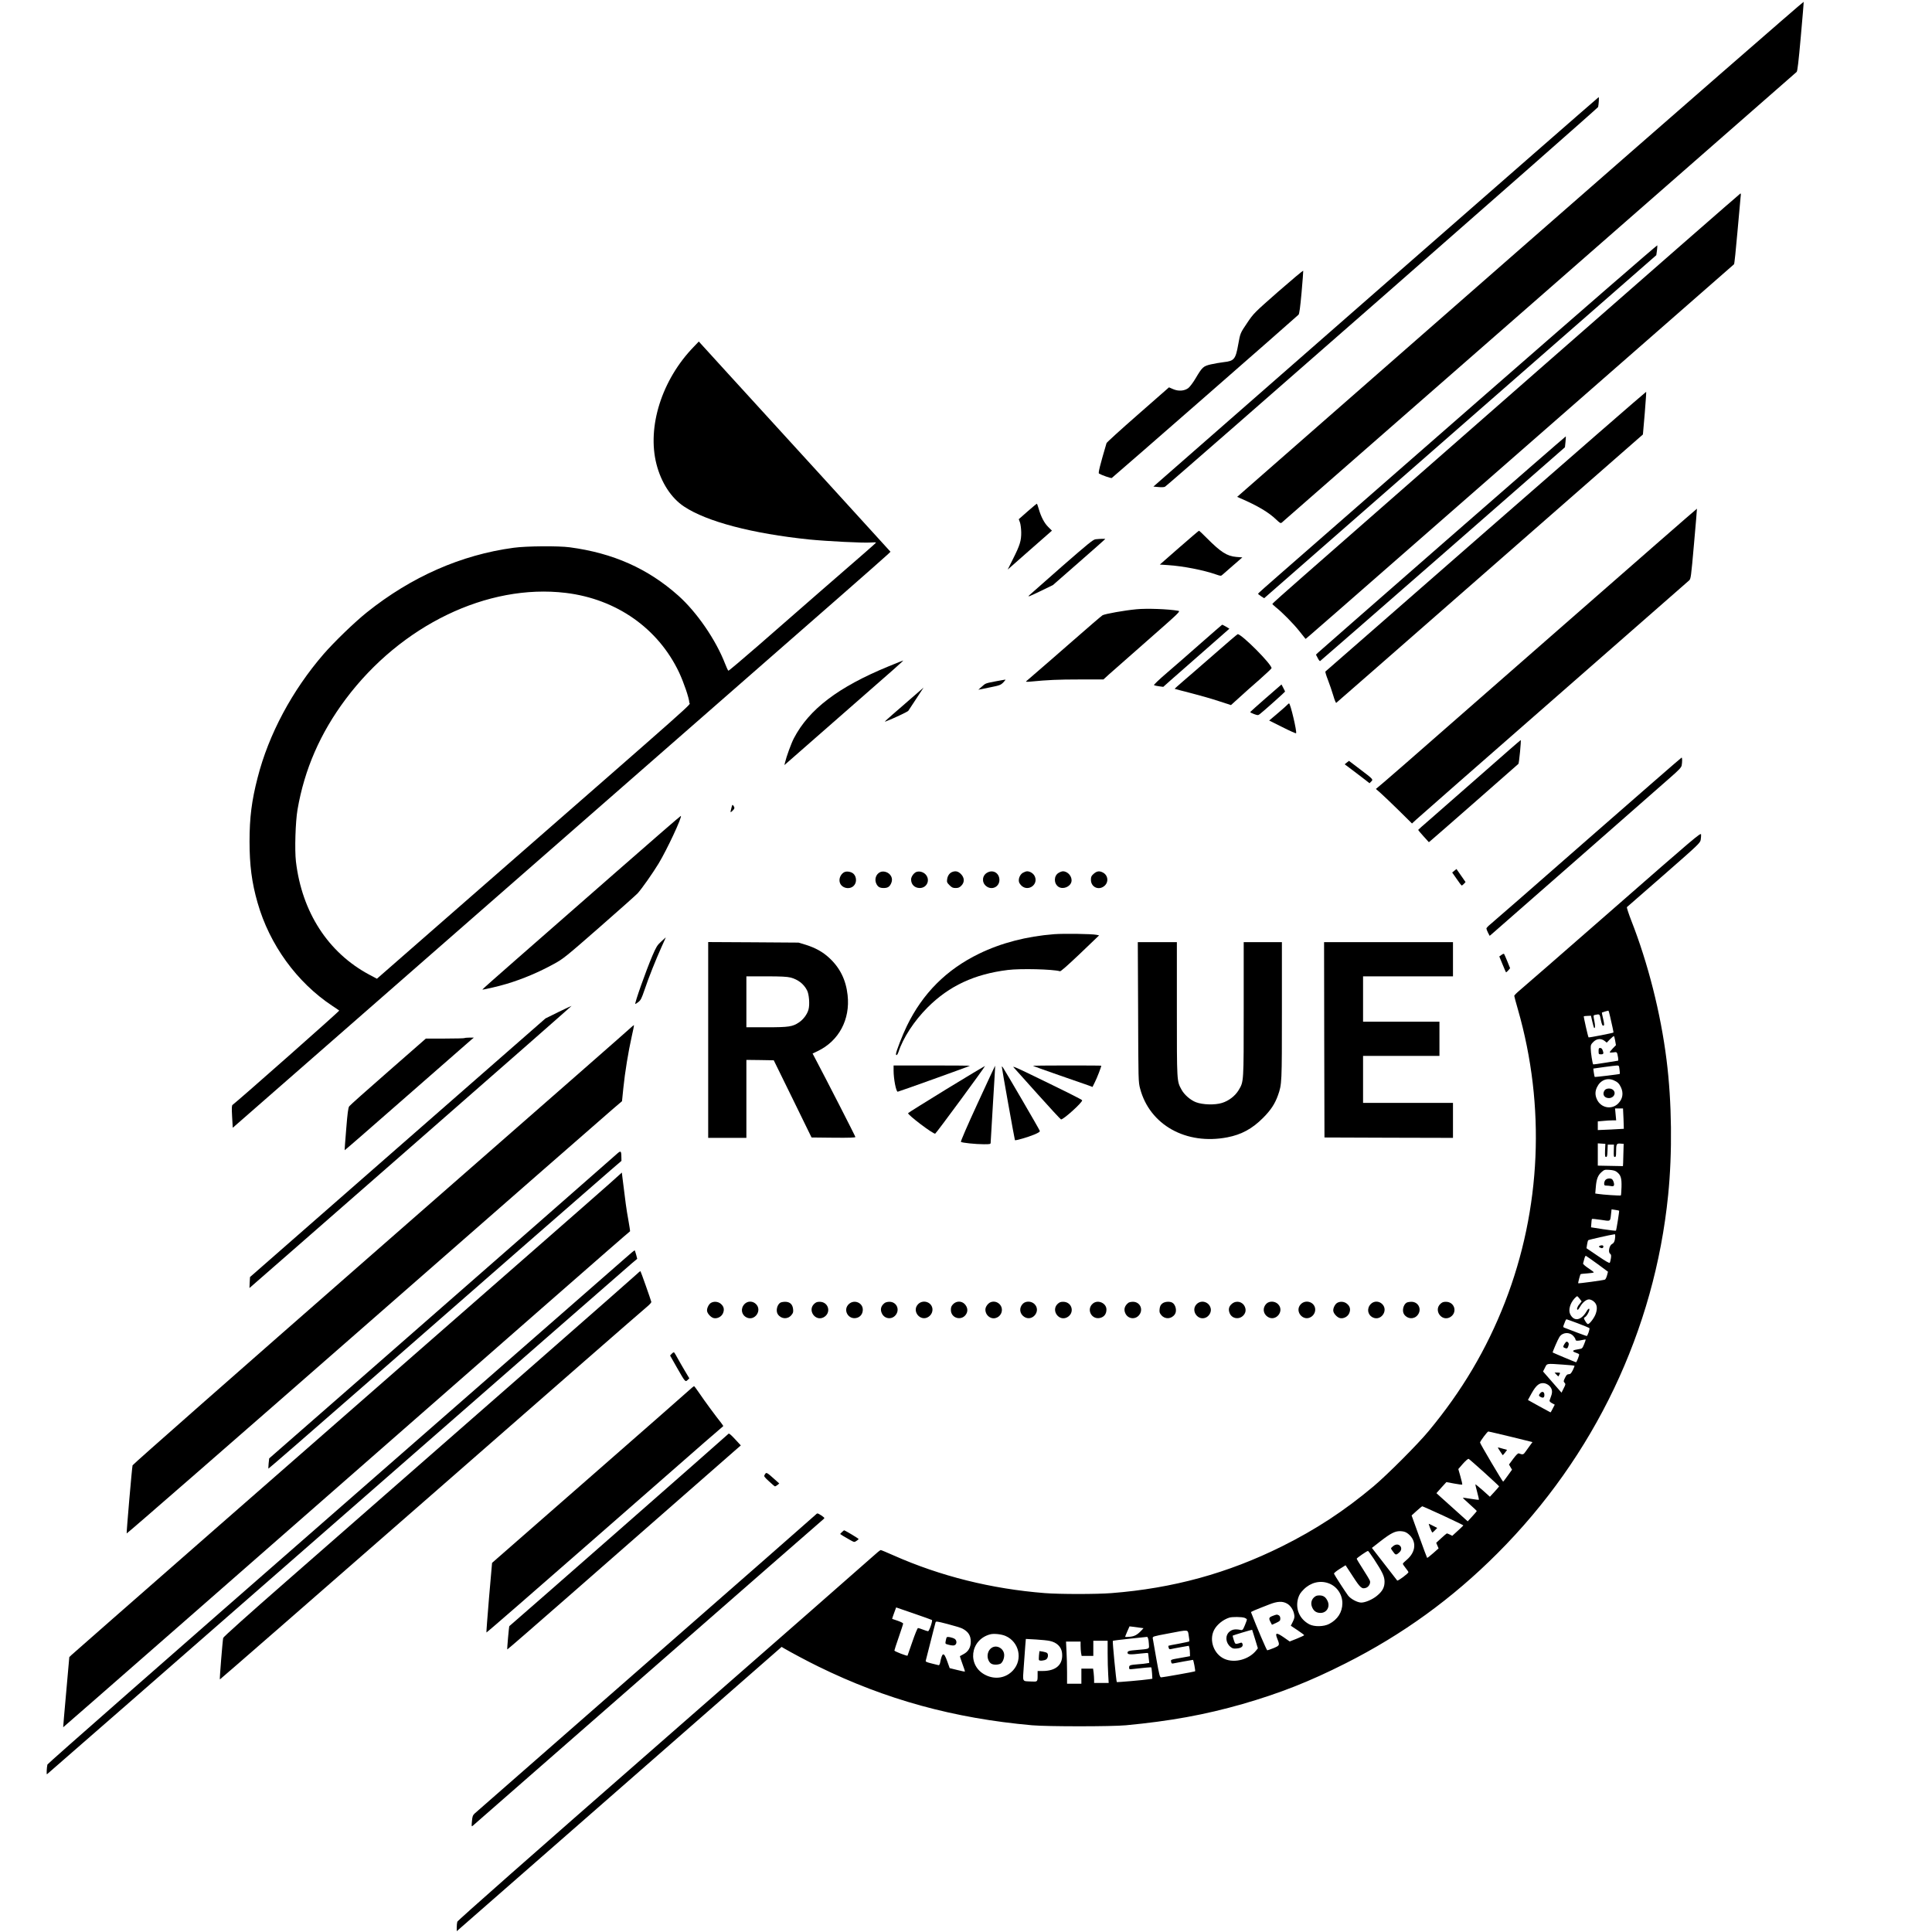 <?xml version="1.0" standalone="no"?>
<!DOCTYPE svg PUBLIC "-//W3C//DTD SVG 20010904//EN"
 "http://www.w3.org/TR/2001/REC-SVG-20010904/DTD/svg10.dtd">
<svg version="1.0" xmlns="http://www.w3.org/2000/svg"
 width="2428pt" height="2428pt" viewBox="0 0 2428 2428"
 preserveAspectRatio="xMidYMid meet">
<g transform="translate(0,2428) scale(0.1,-0.1)"
fill="#000000" stroke="none">
<path d="M19106 21153 l-3558 -3117 33 -15 c225 -97 362 -179 457 -270 47 -45
56 -50 70 -39 16 13 6444 5639 6471 5664 10 9 24 126 52 441 21 235 38 434 36
440 -1 7 -1603 -1390 -3561 -3104z"/>
<path d="M17290 20612 l-2795 -2447 65 -6 c40 -4 72 -2 82 5 54 34 5438 4754
5442 4771 8 34 13 125 7 124 -3 0 -1264 -1101 -2801 -2447z"/>
<path d="M19315 19613 c-1402 -1229 -2724 -2388 -2937 -2575 -214 -187 -388
-343 -388 -347 0 -4 19 -23 43 -42 83 -66 220 -205 295 -299 42 -52 77 -97 79
-99 2 -4 69 55 3203 2798 1196 1047 2178 1907 2182 1910 5 4 24 187 43 406 19
220 37 419 40 443 4 23 3 42 -2 41 -4 0 -1155 -1006 -2558 -2236z"/>
<path d="M18593 19257 c-1227 -1074 -2356 -2060 -2507 -2192 -152 -132 -276
-243 -276 -246 0 -4 17 -18 38 -32 l39 -25 2464 2156 2464 2155 8 56 c4 31 6
61 5 68 -2 6 -1007 -867 -2235 -1940z"/>
<path d="M16065 20616 c-306 -269 -311 -275 -390 -392 -89 -132 -88 -129 -114
-274 -33 -184 -51 -207 -181 -221 -43 -5 -117 -18 -162 -28 -97 -23 -108 -33
-194 -178 -30 -51 -71 -105 -90 -120 -50 -37 -123 -43 -192 -13 l-51 22 -390
-342 c-215 -188 -393 -350 -395 -359 -83 -281 -106 -375 -95 -382 33 -20 149
-61 161 -56 10 4 2296 2002 2347 2052 10 10 21 90 38 277 13 145 22 268 21
275 -2 6 -142 -112 -313 -261z"/>
<path d="M8718 19921 c-400 -412 -588 -1005 -468 -1474 59 -231 185 -426 347
-533 286 -190 858 -340 1574 -414 224 -22 673 -45 771 -38 38 3 68 3 67 -1 0
-3 -68 -64 -151 -136 -83 -71 -334 -290 -558 -485 -224 -195 -571 -498 -772
-674 -201 -175 -370 -317 -374 -315 -5 1 -23 40 -41 86 -117 303 -356 650
-589 858 -382 340 -818 534 -1364 607 -143 19 -545 16 -705 -6 -660 -89 -1285
-364 -1845 -812 -155 -124 -410 -371 -543 -524 -396 -458 -691 -1009 -830
-1555 -74 -287 -101 -500 -101 -800 0 -296 28 -517 101 -770 150 -527 494
-1001 938 -1295 44 -29 84 -56 88 -60 6 -6 -1256 -1121 -1340 -1185 -11 -8
-12 -38 -6 -149 l8 -139 925 809 c914 799 5676 4965 6730 5888 300 263 560
492 578 510 l33 32 -847 930 c-466 511 -1008 1105 -1205 1320 l-357 392 -64
-67z m-1608 -3092 c637 -77 1161 -445 1424 -999 59 -126 127 -324 129 -381 2
-40 250 180 -2757 -2447 l-1169 -1022 -96 51 c-517 276 -847 786 -922 1423
-17 146 -6 499 20 651 87 507 287 964 606 1390 696 928 1781 1452 2765 1334z"/>
<path d="M18674 17604 c-1105 -966 -2012 -1760 -2017 -1763 -4 -4 10 -52 32
-107 21 -54 51 -143 67 -196 15 -53 32 -94 37 -91 5 3 683 596 1506 1317 823
721 1688 1479 1922 1683 l426 373 23 265 c12 146 20 268 18 271 -3 2 -909
-786 -2014 -1752z"/>
<path d="M18130 17449 c-850 -743 -1556 -1361 -1568 -1373 l-24 -23 22 -42
c11 -23 25 -41 30 -39 4 2 699 607 1543 1345 l1534 1342 7 67 c4 36 5 68 4 70
-2 1 -699 -605 -1548 -1347z"/>
<path d="M12914 17853 l-111 -98 15 -40 c8 -23 15 -76 16 -125 1 -106 -16
-161 -104 -336 l-66 -132 278 245 278 244 -45 45 c-50 48 -92 128 -121 229
-10 36 -21 65 -24 65 -3 0 -55 -44 -116 -97z"/>
<path d="M19579 16362 c-960 -840 -1819 -1592 -1910 -1672 -91 -80 -213 -185
-271 -235 l-107 -90 62 -54 c34 -30 136 -128 227 -217 l165 -163 53 49 c29 27
807 710 1730 1517 922 807 1687 1477 1699 1488 22 19 25 39 62 460 22 242 38
441 37 442 -1 2 -788 -685 -1747 -1525z"/>
<path d="M14819 17398 l-243 -213 104 -7 c187 -12 448 -63 604 -118 58 -20 60
-20 80 -2 12 10 72 63 135 118 l114 99 -76 6 c-117 10 -195 60 -372 238 -49
50 -93 91 -97 91 -4 0 -116 -96 -249 -212z"/>
<path d="M13769 17503 c-31 -3 -92 -53 -420 -339 -211 -185 -397 -349 -414
-365 -25 -25 -3 -17 134 49 l163 79 329 288 c181 158 329 289 329 291 0 4 -66
3 -121 -3z"/>
<path d="M14280 16623 c-149 -14 -390 -57 -424 -75 -11 -6 -180 -151 -375
-322 -196 -171 -405 -354 -466 -405 -60 -52 -114 -99 -120 -104 -6 -6 14 -7
55 -3 215 21 347 27 616 27 l301 0 69 63 c38 34 257 227 486 428 405 356 416
366 385 372 -123 22 -395 32 -527 19z"/>
<path d="M15100 16204 c-140 -124 -335 -294 -432 -377 -107 -92 -172 -154
-165 -158 7 -4 35 -10 64 -14 l52 -7 93 83 c51 45 238 209 416 365 l322 283
-43 26 c-24 14 -46 25 -48 24 -2 0 -119 -102 -259 -225z"/>
<path d="M15265 16063 c-154 -135 -331 -288 -393 -341 -61 -52 -111 -97 -109
-99 2 -1 91 -25 198 -52 107 -27 265 -72 352 -101 l157 -51 103 93 c56 52 171
154 255 227 83 74 152 138 152 144 0 51 -376 429 -426 427 -5 -1 -135 -111
-289 -247z"/>
<path d="M11165 15905 c-630 -259 -996 -537 -1187 -901 -34 -64 -95 -232 -113
-309 l-7 -30 24 21 c13 12 336 294 718 629 668 583 760 666 750 664 -3 0 -86
-33 -185 -74z"/>
<path d="M12525 15720 c-141 -27 -139 -26 -186 -69 l-44 -39 139 28 c129 26
141 30 175 64 19 20 31 36 26 35 -6 0 -55 -9 -110 -19z"/>
<path d="M15910 15509 c-107 -94 -196 -173 -198 -177 -1 -5 20 -16 48 -26 48
-17 50 -17 74 1 48 37 316 277 316 282 -1 3 -11 25 -23 47 l-22 42 -195 -169z"/>
<path d="M11371 15434 c-253 -219 -264 -230 -241 -221 99 38 277 122 285 134
6 9 51 78 102 155 50 76 90 138 90 137 -1 0 -107 -92 -236 -205z"/>
<path d="M16175 15420 c-9 -10 -64 -59 -121 -107 l-104 -88 166 -83 c91 -46
169 -81 172 -77 14 13 -71 375 -88 375 -4 0 -15 -9 -25 -20z"/>
<path d="M18605 14538 c-275 -242 -563 -494 -640 -561 -77 -66 -141 -123 -142
-126 -1 -3 28 -39 66 -80 l68 -75 30 25 c17 13 268 233 559 488 291 255 532
467 536 471 9 7 37 300 29 299 -4 0 -231 -199 -506 -441z"/>
<path d="M19955 13734 c-643 -564 -1193 -1044 -1222 -1067 -29 -23 -52 -48
-53 -55 0 -7 9 -31 20 -53 l21 -40 33 28 c43 37 2073 1816 2242 1966 103 90
133 122 138 147 8 44 8 100 -1 99 -5 0 -534 -462 -1178 -1025z"/>
<path d="M16926 14697 l-27 -22 108 -81 c59 -45 130 -99 156 -119 l48 -38 21
21 c28 27 27 28 -142 156 l-137 104 -27 -21z"/>
<path d="M9192 14127 c-16 -62 -16 -64 13 -37 28 27 31 39 12 65 -13 16 -15
14 -25 -28z"/>
<path d="M7739 13318 c-448 -392 -1009 -883 -1247 -1092 -238 -208 -432 -380
-430 -382 6 -5 209 42 307 72 203 61 407 148 596 252 113 62 148 90 565 455
245 214 462 408 483 430 55 61 189 252 264 375 105 174 296 582 280 599 -3 2
-371 -317 -818 -709z"/>
<path d="M20276 12860 c-605 -529 -1133 -989 -1173 -1022 -40 -33 -73 -66 -73
-73 0 -7 21 -84 46 -171 349 -1216 292 -2509 -162 -3678 -231 -593 -541 -1117
-960 -1621 -138 -167 -520 -549 -692 -694 -370 -310 -726 -543 -1152 -755
-681 -338 -1366 -526 -2140 -587 -186 -15 -653 -15 -840 0 -670 53 -1313 213
-1903 475 -81 36 -153 66 -159 66 -6 0 -52 -37 -102 -83 -50 -46 -1243 -1092
-2652 -2324 -1646 -1440 -2563 -2249 -2567 -2264 -4 -13 -7 -45 -7 -72 l0 -47
2041 1786 2042 1787 28 -17 c89 -52 304 -167 434 -230 846 -415 1704 -651
2685 -738 194 -17 996 -17 1180 0 553 52 994 132 1465 267 468 135 842 282
1295 511 717 362 1340 813 1910 1384 1217 1217 1973 2802 2144 4500 54 531 47
1171 -20 1700 -73 585 -233 1216 -444 1753 -34 88 -58 162 -54 167 5 4 214
187 464 405 431 377 455 400 463 439 4 23 6 54 5 69 -3 27 -77 -36 -1102 -933z
m-41 -1357 c10 -43 23 -105 31 -138 7 -32 12 -60 11 -61 -8 -7 -309 -66 -313
-61 -7 7 -64 260 -60 265 2 2 23 4 47 5 l43 2 17 -73 c9 -40 19 -75 22 -79 15
-14 16 28 3 90 -13 66 -13 67 8 72 61 13 59 15 74 -62 10 -49 19 -73 28 -73
18 0 18 14 -1 96 -9 36 -15 68 -13 69 3 3 67 22 80 24 4 1 14 -34 23 -76z m63
-300 l10 -58 -39 -40 c-21 -23 -39 -44 -39 -49 0 -5 20 -5 44 -2 49 8 48 8 61
-66 3 -21 3 -38 -1 -38 -3 0 -74 -11 -156 -25 -83 -14 -153 -23 -156 -21 -9 9
-31 149 -31 200 -1 42 3 52 33 82 42 42 97 47 141 13 l27 -22 41 42 c23 22 45
41 48 41 4 0 12 -26 17 -57z m55 -365 c4 -28 5 -53 4 -54 -6 -5 -312 -42 -316
-38 -4 3 -19 102 -17 105 3 2 266 37 292 38 30 1 31 0 37 -51z m-76 -133 c50
-21 72 -42 94 -90 34 -73 22 -145 -33 -201 -81 -85 -220 -59 -269 50 -24 52
-24 100 0 151 41 88 125 124 208 90z m126 -482 c3 -71 4 -129 4 -129 -1 -1
-75 -5 -164 -9 l-163 -7 0 55 0 54 68 6 c37 4 89 7 115 7 l48 0 -7 75 -7 75
50 0 50 0 6 -127z m-232 -400 c-2 -70 0 -83 13 -83 12 0 16 16 18 78 l3 77 39
0 39 0 -2 -77 c-2 -65 0 -78 13 -78 13 0 16 13 16 63 0 99 5 109 54 105 l41
-3 -4 -140 c-1 -77 -4 -140 -5 -140 0 0 -72 1 -158 3 l-158 3 0 140 0 140 47
-3 48 -3 -4 -82z m145 -269 c53 -39 65 -78 62 -191 -2 -56 -5 -104 -8 -106 -5
-6 -230 9 -289 19 l-33 5 7 82 c8 100 27 148 73 188 33 29 39 31 98 27 43 -3
72 -10 90 -24z m32 -489 c4 -4 -34 -245 -40 -251 -3 -3 -75 5 -159 18 l-154
24 4 50 c1 27 5 52 7 55 2 3 53 -2 113 -11 125 -19 116 -24 127 70 l7 62 46
-7 c25 -4 47 -8 49 -10z m-49 -322 c-3 -55 -14 -84 -39 -96 -35 -17 -53 -103
-26 -122 14 -11 16 -22 11 -57 -4 -25 -10 -50 -14 -57 -6 -9 -50 17 -150 85
l-143 97 7 46 c4 25 10 50 15 55 6 6 277 68 333 75 4 1 6 -11 6 -26z m-225
-346 l134 -99 -12 -46 c-7 -25 -18 -49 -26 -53 -15 -8 -331 -51 -336 -46 -4 4
23 107 30 114 2 3 41 7 85 10 45 3 81 9 81 13 0 4 -31 28 -70 53 -39 26 -68
52 -65 59 2 7 9 32 15 56 6 24 15 42 20 40 5 -2 70 -47 144 -101z m-221 -440
l24 -32 -28 -35 c-28 -32 -39 -70 -21 -70 5 0 18 18 30 39 30 53 77 91 112 91
16 0 42 -11 59 -26 40 -33 49 -81 27 -149 -16 -52 -78 -135 -100 -135 -7 0
-22 17 -34 38 -21 37 -21 38 -2 50 27 16 64 92 52 104 -6 6 -19 -7 -35 -35
-67 -113 -155 -128 -203 -35 -27 52 -3 139 54 201 14 15 29 27 33 27 4 0 18
-15 32 -33z m-23 -308 c74 -28 139 -55 144 -59 9 -9 -22 -100 -34 -100 -6 0
-212 77 -282 105 -13 5 -15 12 -7 31 5 13 13 35 19 49 5 14 13 25 17 25 4 0
69 -23 143 -51z m-57 -159 c15 -16 27 -37 27 -45 0 -17 26 -19 85 -5 22 5 41
7 43 6 1 -2 -7 -28 -20 -59 -22 -53 -24 -56 -66 -62 -82 -12 -94 -26 -37 -45
19 -6 37 -15 40 -20 5 -8 -30 -100 -39 -100 -6 0 -289 119 -293 123 -4 5 66
167 85 195 39 60 126 66 175 12z m-124 -360 c73 -5 135 -11 138 -14 2 -2 -7
-27 -21 -55 -21 -41 -31 -51 -51 -51 -20 0 -30 -10 -47 -45 -20 -41 -20 -46
-6 -62 15 -17 14 -22 -11 -71 l-27 -54 -116 133 -116 133 24 48 c28 56 14 53
233 38z m-179 -265 c36 -34 44 -75 24 -128 -8 -23 -17 -49 -20 -57 -3 -10 8
-22 30 -34 l35 -19 -25 -48 c-13 -27 -26 -49 -28 -49 -1 0 -66 35 -144 78
l-140 78 46 84 c57 101 97 134 156 127 23 -3 49 -16 66 -32z m-483 -641 l272
-67 -30 -41 c-17 -23 -43 -58 -57 -79 -26 -39 -35 -41 -85 -22 -9 4 -33 -19
-69 -67 l-54 -73 19 -33 19 -32 -54 -75 c-29 -41 -55 -75 -58 -75 -8 0 -290
477 -290 491 0 16 92 139 104 139 6 0 133 -30 283 -66z m-332 -451 c102 -92
185 -170 185 -173 -1 -3 -27 -33 -58 -67 l-58 -63 -89 80 c-49 43 -91 77 -93
76 -2 -2 8 -46 22 -97 14 -51 24 -95 21 -97 -2 -2 -47 3 -101 12 -53 9 -98 15
-100 13 -2 -1 37 -39 86 -82 49 -44 90 -82 89 -85 0 -3 -26 -33 -57 -67 l-57
-62 -140 126 c-77 69 -165 149 -197 177 l-56 51 62 70 63 69 97 -18 c53 -10
99 -16 102 -13 3 3 -7 48 -22 100 l-27 95 58 67 c35 39 64 64 72 61 7 -3 96
-81 198 -173z m-518 -540 c139 -65 253 -120 253 -123 0 -3 -32 -33 -70 -68
l-69 -63 -31 16 c-17 9 -35 15 -39 13 -5 -2 -36 -29 -70 -60 l-62 -57 15 -35
15 -35 -70 -62 c-38 -34 -72 -60 -74 -57 -3 3 -48 124 -100 269 l-95 264 63
57 c34 31 66 57 71 58 5 0 123 -53 263 -117z m-440 -229 c110 -89 100 -229
-22 -330 -25 -20 -45 -41 -45 -47 0 -5 16 -29 35 -53 19 -23 35 -47 35 -52 0
-15 -132 -114 -141 -105 -4 4 -64 82 -134 173 -71 91 -141 181 -156 201 l-28
36 106 83 c137 106 190 132 261 127 39 -3 61 -11 89 -33z m-431 -316 c108
-165 134 -220 134 -286 0 -72 -27 -121 -97 -178 -56 -46 -145 -84 -196 -84
-47 0 -132 45 -165 88 -32 42 -170 255 -177 274 -3 8 26 32 70 60 l75 47 91
-139 c96 -148 114 -163 168 -144 32 12 56 53 48 85 -4 13 -43 79 -87 147 -44
68 -80 128 -80 133 0 9 127 97 142 98 3 1 37 -45 74 -101z m-574 -304 c106
-36 178 -138 178 -253 -1 -112 -59 -203 -165 -259 -68 -36 -188 -38 -251 -5
-123 66 -178 194 -140 328 14 45 29 69 70 110 85 86 202 116 308 79z m-517
-257 c44 -25 81 -81 90 -140 6 -30 1 -49 -18 -88 l-25 -50 84 -56 c46 -31 84
-59 84 -63 0 -3 -41 -23 -91 -43 l-91 -36 -73 51 c-94 65 -114 62 -84 -14 34
-84 33 -87 -45 -120 -38 -15 -74 -28 -80 -28 -8 0 -134 295 -204 478 -2 7 40
25 228 98 104 41 167 44 225 11z m-4463 -206 c11 -10 -34 -141 -49 -141 -7 0
-35 9 -63 20 -28 11 -56 20 -63 20 -7 0 -38 -76 -71 -172 -33 -95 -60 -174
-61 -175 -5 -8 -165 54 -165 64 0 6 25 83 55 169 30 87 55 163 55 170 0 7 -30
22 -67 35 -38 12 -69 23 -71 24 -1 1 9 34 24 73 l26 71 221 -76 c122 -42 225
-79 229 -82z m3927 28 c17 -6 31 -16 31 -22 0 -7 -12 -40 -26 -74 -24 -57 -29
-62 -53 -57 -67 14 -105 7 -140 -22 -56 -47 -50 -138 12 -190 27 -22 38 -25
80 -21 57 5 82 25 72 57 -5 15 -12 19 -23 15 -10 -4 -29 -9 -43 -12 -25 -5
-28 -1 -44 47 -9 28 -15 53 -14 54 6 6 242 76 245 74 1 -2 18 -55 37 -118 l35
-115 -20 -25 c-89 -114 -270 -164 -397 -109 -136 58 -200 235 -133 365 35 67
114 131 192 155 38 11 153 10 189 -2z m-3548 -134 c77 -39 109 -88 109 -167 0
-71 -31 -124 -89 -155 -25 -13 -46 -25 -47 -26 -2 -2 12 -45 31 -97 20 -51 33
-95 31 -97 -2 -2 -46 7 -97 20 l-94 23 -30 84 c-44 124 -64 119 -91 -19 -4
-17 -12 -30 -18 -28 -6 2 -46 12 -89 22 -61 15 -76 22 -73 34 3 9 30 115 60
236 31 121 58 230 62 241 6 22 6 22 154 -16 81 -21 163 -46 181 -55z m2235 9
l45 -6 -28 -30 c-51 -54 -85 -72 -145 -78 -32 -3 -58 -3 -58 0 0 3 12 33 27
68 l28 63 43 -5 c23 -3 63 -9 88 -12z m613 -100 c7 -37 10 -69 6 -72 -3 -3
-62 -16 -132 -29 -69 -12 -128 -24 -129 -26 -2 -2 -1 -13 3 -25 4 -16 11 -21
27 -17 11 3 67 14 124 24 l102 18 7 -26 c4 -14 7 -44 7 -65 l1 -40 -100 -18
c-149 -26 -143 -24 -137 -53 3 -19 9 -24 26 -20 34 7 240 45 248 45 7 0 33
-139 27 -144 -6 -5 -404 -76 -426 -76 -17 0 -24 25 -61 233 -23 127 -43 243
-45 257 -2 24 0 25 193 61 267 51 246 53 259 -27z m-2301 -4 c170 -75 218
-293 95 -430 -88 -98 -224 -122 -347 -61 -235 116 -197 445 59 512 46 12 141
2 193 -21z m1796 -56 c3 -26 6 -59 6 -75 0 -30 -7 -33 -145 -44 -109 -9 -125
-14 -125 -36 0 -23 35 -25 169 -9 47 5 86 8 88 6 2 -1 6 -30 9 -63 l7 -61 -29
-5 c-16 -4 -65 -9 -109 -12 -106 -9 -115 -12 -115 -41 0 -24 2 -24 48 -19 138
16 226 24 230 20 3 -2 7 -35 10 -73 l4 -69 -38 -6 c-80 -12 -404 -40 -409 -36
-7 8 -56 511 -50 518 3 3 99 15 213 27 114 12 212 22 218 23 6 0 14 -20 18
-45z m-1242 -6 c89 -18 147 -75 155 -151 16 -144 -73 -227 -244 -227 l-63 0 0
-54 c0 -82 -1 -82 -78 -78 -120 6 -110 -15 -96 189 7 98 16 216 19 262 l7 84
127 -7 c69 -4 147 -12 173 -18z m728 -156 c0 -88 3 -207 7 -265 l6 -107 -91 0
-92 0 0 38 c0 20 -3 61 -6 90 l-7 52 -73 0 -74 0 0 -95 0 -95 -90 0 -90 0 0
143 c0 79 -3 199 -7 265 l-6 122 91 0 92 0 0 -52 c0 -29 3 -70 6 -90 l7 -38
73 0 74 0 0 95 0 95 90 0 90 0 0 -158z"/>
<path d="M20090 11070 c0 -38 2 -40 30 -40 33 0 37 11 20 54 -6 16 -17 26 -30
26 -17 0 -20 -7 -20 -40z"/>
<path d="M20166 10578 c-34 -48 -6 -98 53 -98 63 0 96 64 53 103 -28 25 -87
22 -106 -5z"/>
<path d="M20177 9452 c-10 -10 -17 -31 -17 -45 0 -23 4 -27 29 -27 16 0 42 -3
58 -6 22 -4 32 -2 36 10 7 19 -9 67 -26 78 -22 14 -64 8 -80 -10z"/>
<path d="M20101 8621 c-11 -7 -9 -11 8 -20 24 -13 41 -7 41 15 0 16 -27 19
-49 5z"/>
<path d="M19660 7388 c-21 -34 -18 -42 16 -52 18 -5 24 -1 33 25 8 24 8 36 0
45 -17 21 -27 17 -49 -18z"/>
<path d="M19560 7005 c13 -14 24 -24 25 -22 1 1 8 12 14 25 11 21 10 22 -25
22 l-37 0 23 -25z"/>
<path d="M19357 6772 c-23 -26 -21 -37 10 -51 31 -14 45 -1 41 39 -4 31 -29
37 -51 12z"/>
<path d="M18851 6043 c18 -27 33 -49 34 -51 1 -1 14 13 29 32 l26 35 -54 15
c-30 9 -57 16 -61 16 -3 0 8 -21 26 -47z"/>
<path d="M17973 5075 c12 -30 25 -55 28 -55 3 0 18 13 33 29 l28 29 -51 26
c-27 14 -52 26 -55 26 -2 0 6 -25 17 -55z"/>
<path d="M17504 4846 c-27 -23 -27 -24 -11 -47 47 -67 48 -68 95 -26 26 24 29
59 6 81 -22 23 -59 20 -90 -8z"/>
<path d="M16509 4201 c-33 -34 -39 -83 -14 -131 21 -41 53 -60 101 -60 74 0
120 72 91 143 -23 54 -54 77 -105 77 -35 0 -49 -6 -73 -29z"/>
<path d="M15993 3972 c-47 -18 -51 -30 -25 -79 l17 -32 53 24 c46 21 52 28 52
54 0 20 -7 34 -19 41 -24 12 -26 12 -78 -8z"/>
<path d="M11897 3703 c-3 -4 -8 -25 -12 -45 -7 -36 -6 -37 32 -47 50 -14 76
-14 91 1 19 19 14 56 -10 72 -29 18 -94 31 -101 19z"/>
<path d="M12468 3575 c-53 -30 -73 -107 -43 -165 19 -37 43 -50 90 -50 20 0
45 5 56 10 27 15 49 63 49 109 0 79 -86 133 -152 96z"/>
<path d="M13057 3477 c-2 -28 -3 -55 0 -59 8 -14 68 -8 91 8 24 17 30 65 10
81 -7 6 -32 13 -54 17 l-41 6 -6 -53z"/>
<path d="M18277 13337 l-27 -22 56 -80 c30 -44 58 -81 62 -83 5 -1 18 8 29 20
l21 23 -57 82 -57 82 -27 -22z"/>
<path d="M10614 13321 c-36 -16 -64 -60 -64 -103 0 -108 159 -138 200 -38 16
39 6 91 -24 119 -26 25 -80 35 -112 22z"/>
<path d="M11064 13321 c-56 -24 -79 -94 -49 -151 19 -37 43 -50 90 -50 47 0
71 13 90 50 23 45 19 85 -12 120 -30 33 -82 46 -119 31z"/>
<path d="M11514 13321 c-32 -14 -64 -60 -64 -93 0 -64 44 -107 108 -108 92 0
136 102 75 170 -30 33 -82 46 -119 31z"/>
<path d="M11965 13321 c-33 -14 -56 -47 -62 -90 -5 -36 -2 -44 30 -76 29 -29
42 -35 77 -35 33 0 48 6 71 29 43 43 41 101 -5 147 -35 35 -68 42 -111 25z"/>
<path d="M12408 13314 c-65 -35 -73 -121 -17 -168 70 -59 169 -14 169 76 -1
85 -78 133 -152 92z"/>
<path d="M12854 13311 c-36 -22 -58 -75 -48 -115 3 -14 20 -37 36 -51 84 -70
206 18 164 118 -15 38 -59 67 -98 67 -13 0 -37 -9 -54 -19z"/>
<path d="M13303 13310 c-60 -36 -62 -132 -2 -174 56 -38 149 -2 164 63 13 62
-43 131 -107 131 -13 0 -37 -9 -55 -20z"/>
<path d="M13745 13299 c-30 -27 -35 -37 -35 -76 0 -92 98 -137 169 -77 57 48
47 135 -19 169 -44 23 -76 18 -115 -16z"/>
<path d="M13250 12540 c-348 -27 -667 -110 -945 -245 -410 -199 -710 -499
-909 -910 -54 -111 -136 -322 -136 -350 0 -28 18 -15 31 23 58 179 197 392
368 563 271 270 587 417 1006 469 159 20 569 10 656 -16 10 -3 96 73 254 223
l238 228 -34 7 c-57 12 -406 17 -529 8z"/>
<path d="M8309 12447 c-50 -46 -62 -66 -112 -182 -81 -191 -223 -592 -213
-602 1 -2 19 9 38 24 31 24 41 45 78 153 53 158 142 380 213 538 31 67 55 122
54 122 -1 -1 -27 -24 -58 -53z"/>
<path d="M8900 11211 l0 -1231 240 0 240 0 0 490 0 490 172 -2 172 -3 238
-485 237 -485 276 -3 c200 -2 275 1 275 9 0 9 -367 726 -510 996 l-28 53 63
30 c267 127 412 398 377 705 -21 191 -96 343 -232 468 -81 75 -174 126 -295
164 l-90 27 -567 4 -568 3 0 -1230z m1035 784 c94 -25 165 -79 207 -160 26
-48 36 -179 19 -241 -16 -60 -64 -125 -119 -162 -81 -55 -127 -62 -409 -62
l-253 0 0 320 0 320 248 0 c191 0 261 -4 307 -15z"/>
<path d="M14303 11563 c3 -870 3 -879 25 -963 120 -457 578 -713 1097 -613
176 34 311 107 446 242 100 100 151 178 190 287 49 140 49 150 49 1065 l0 859
-240 0 -240 0 0 -843 c0 -930 1 -908 -63 -1016 -44 -74 -125 -136 -210 -162
-89 -28 -244 -23 -327 9 -70 27 -148 95 -182 159 -59 108 -58 91 -58 1010 l0
843 -246 0 -245 0 4 -877z"/>
<path d="M16642 11213 l3 -1228 808 -3 807 -2 0 220 0 220 -565 0 -565 0 0
295 0 295 480 0 480 0 0 215 0 215 -480 0 -480 0 0 285 0 285 565 0 565 0 0
215 0 215 -810 0 -810 0 2 -1227z"/>
<path d="M18869 12279 l-27 -19 40 -97 c22 -54 42 -100 44 -102 2 -2 15 8 28
23 l24 28 -35 87 c-19 47 -38 89 -41 93 -4 4 -19 -2 -33 -13z"/>
<path d="M7015 11560 l-160 -79 -1857 -1625 -1856 -1625 -4 -68 c-2 -37 -3
-69 -3 -70 0 -1 913 797 2028 1773 1116 976 2025 1774 2020 1773 -4 0 -80 -36
-168 -79z"/>
<path d="M7935 11372 c-88 -80 -579 -511 -3294 -2887 -1633 -1430 -2973 -2609
-2975 -2620 -8 -30 -78 -844 -74 -856 2 -6 1351 1170 2999 2613 1647 1442
3047 2667 3111 2721 l115 98 17 167 c20 197 62 453 105 646 18 77 30 140 28
142 -1 2 -16 -9 -32 -24z"/>
<path d="M5837 11234 c-3 -3 -113 -6 -245 -6 l-240 0 -473 -414 c-261 -228
-481 -424 -490 -437 -13 -17 -22 -85 -38 -286 -12 -145 -21 -264 -19 -266 2
-1 352 303 778 677 426 374 791 693 810 709 l35 29 -56 0 c-31 0 -58 -3 -62
-6z"/>
<path d="M11230 10828 c0 -107 31 -268 52 -268 11 0 900 319 907 326 2 2 -212
4 -477 4 l-482 0 0 -62z"/>
<path d="M11895 10593 c-264 -162 -481 -298 -483 -302 -7 -21 318 -267 341
-258 13 5 632 846 626 851 -2 1 -220 -130 -484 -291z"/>
<path d="M12286 10414 c-128 -277 -215 -479 -210 -484 12 -12 185 -30 289 -30
81 0 85 1 85 23 0 12 13 233 29 492 16 258 29 471 27 472 -1 1 -100 -212 -220
-473z"/>
<path d="M12737 10868 c11 -13 148 -165 303 -338 155 -173 287 -316 294 -318
26 -6 266 209 266 240 0 8 -185 101 -700 350 -127 61 -178 82 -163 66z"/>
<path d="M12982 10885 c3 -3 149 -55 324 -116 175 -60 343 -119 371 -129 l53
-20 31 63 c25 49 79 188 79 204 0 2 -194 3 -432 3 -237 0 -429 -2 -426 -5z"/>
<path d="M12590 10875 c0 -21 161 -919 165 -924 8 -7 162 37 241 70 57 24 75
36 71 48 -3 15 -432 750 -463 796 -8 11 -14 15 -14 10z"/>
<path d="M7745 9772 c-60 -55 -1465 -1285 -3136 -2748 l-1226 -1072 -7 -63
c-3 -34 -4 -64 -3 -66 2 -2 551 475 1219 1059 1572 1375 2895 2531 3075 2686
l143 123 -1 47 c-1 83 -7 86 -64 34z"/>
<path d="M7665 9409 c-83 -74 -541 -476 -1019 -894 -2753 -2408 -5725 -5011
-5748 -5034 l-27 -26 -39 -440 c-22 -242 -39 -441 -38 -442 1 -2 1996 1744
6016 5267 749 656 1091 954 1108 966 2 2 -8 67 -22 146 -23 123 -37 227 -74
532 l-7 60 -150 -135z"/>
<path d="M7857 8468 c-64 -57 -1723 -1507 -3686 -3223 -1964 -1716 -3573
-3129 -3575 -3140 -9 -38 -13 -126 -6 -123 4 2 1648 1437 3653 3191 2005 1753
3672 3210 3705 3237 l60 50 -13 51 c-8 28 -16 53 -18 55 -3 3 -57 -41 -120
-98z"/>
<path d="M7995 8261 c-44 -43 -1943 -1707 -4398 -3855 -470 -411 -789 -697
-792 -710 -8 -37 -47 -518 -42 -522 2 -2 1196 1039 2653 2313 1457 1275 2677
2341 2712 2368 37 31 60 56 57 65 -10 37 -131 380 -136 384 -3 3 -27 -17 -54
-43z"/>
<path d="M8931 7904 c-29 -21 -52 -74 -44 -105 8 -34 51 -77 83 -84 45 -10 98
18 116 61 20 47 11 87 -28 119 -35 30 -91 33 -127 9z"/>
<path d="M9357 7892 c-53 -55 -41 -134 24 -168 102 -52 201 86 120 167 -41 41
-105 41 -144 1z"/>
<path d="M9807 7909 c-42 -25 -60 -106 -31 -147 42 -60 123 -65 169 -10 23 27
26 39 22 77 -7 60 -41 91 -100 91 -23 0 -50 -5 -60 -11z"/>
<path d="M10229 7891 c-81 -81 18 -219 120 -167 101 53 67 195 -47 196 -35 0
-49 -6 -73 -29z"/>
<path d="M10672 7895 c-87 -73 -11 -209 99 -176 46 14 73 54 72 105 -2 84
-105 127 -171 71z"/>
<path d="M11114 7902 c-45 -36 -55 -82 -29 -132 34 -66 121 -76 169 -19 59 70
14 169 -76 169 -26 0 -52 -7 -64 -18z"/>
<path d="M11539 7891 c-87 -87 29 -228 131 -159 38 26 56 71 46 113 -19 77
-120 103 -177 46z"/>
<path d="M11979 7891 c-23 -24 -29 -38 -29 -73 0 -110 145 -144 196 -46 20 39
12 83 -23 120 -39 40 -103 40 -144 -1z"/>
<path d="M12418 7893 c-35 -37 -43 -72 -25 -116 19 -44 67 -72 111 -63 84 17
116 117 57 177 -41 41 -106 41 -143 2z"/>
<path d="M12855 7896 c-50 -50 -43 -125 15 -164 102 -69 218 72 131 159 -39
39 -109 41 -146 5z"/>
<path d="M13289 7891 c-81 -81 18 -219 120 -167 101 53 67 195 -47 196 -35 0
-49 -6 -73 -29z"/>
<path d="M13737 7900 c-92 -73 -17 -214 95 -181 47 14 73 51 73 104 0 79 -104
127 -168 77z"/>
<path d="M14180 7907 c-49 -38 -61 -87 -35 -137 34 -66 121 -76 169 -19 59 70
14 169 -76 169 -24 0 -50 -6 -58 -13z"/>
<path d="M14605 7897 c-20 -16 -28 -35 -32 -68 -4 -38 -1 -50 22 -77 46 -55
127 -50 169 10 30 42 11 124 -33 148 -35 18 -98 12 -126 -13z"/>
<path d="M15039 7891 c-81 -81 18 -219 120 -167 40 21 65 69 57 110 -17 84
-117 116 -177 57z"/>
<path d="M15482 7895 c-39 -32 -48 -72 -28 -119 28 -68 116 -83 169 -30 31 31
39 70 22 110 -28 67 -108 85 -163 39z"/>
<path d="M15915 7896 c-50 -50 -43 -125 15 -164 102 -69 218 72 131 159 -39
39 -109 41 -146 5z"/>
<path d="M16349 7891 c-87 -87 29 -228 131 -159 38 26 56 71 46 113 -19 77
-120 103 -177 46z"/>
<path d="M16801 7904 c-29 -21 -52 -74 -44 -105 8 -34 51 -77 83 -84 45 -10
98 18 116 61 20 47 11 87 -28 119 -35 30 -91 33 -127 9z"/>
<path d="M17227 7892 c-53 -55 -41 -134 24 -168 102 -52 201 86 120 167 -41
41 -105 41 -144 1z"/>
<path d="M17677 7909 c-42 -25 -60 -106 -31 -147 41 -60 123 -65 168 -11 59
70 14 169 -76 169 -24 0 -51 -5 -61 -11z"/>
<path d="M18099 7891 c-81 -81 18 -219 120 -167 101 53 67 195 -47 196 -35 0
-49 -6 -73 -29z"/>
<path d="M8442 7267 l-21 -22 85 -150 c105 -184 107 -186 135 -158 l22 21 -56
94 c-30 51 -72 123 -92 160 -20 38 -40 70 -44 73 -5 2 -18 -6 -29 -18z"/>
<path d="M8655 6804 c-33 -31 -602 -530 -1265 -1110 l-1206 -1055 -38 -435
c-20 -240 -35 -438 -33 -440 3 -3 602 518 1333 1158 731 640 1365 1194 1409
1233 73 63 224 193 234 202 2 1 -9 20 -26 41 -72 90 -215 285 -272 370 -34 50
-65 92 -69 92 -4 -1 -34 -26 -67 -56z"/>
<path d="M9156 6262 c-5 -9 -2717 -2389 -2755 -2418 -5 -5 -30 -288 -26 -293
2 -2 345 295 761 660 817 716 2038 1786 2122 1859 l52 45 -73 79 c-49 53 -76
76 -81 68z"/>
<path d="M9611 5748 c-13 -21 -10 -26 54 -85 37 -35 71 -63 75 -63 4 0 18 8
31 18 l22 19 -39 35 c-124 111 -122 110 -143 76z"/>
<path d="M10249 5243 c-8 -9 -968 -851 -2134 -1871 -1166 -1020 -2133 -1867
-2149 -1882 -25 -24 -30 -38 -35 -99 -6 -62 -5 -69 9 -57 8 7 989 865 2180
1907 1191 1042 2182 1908 2202 1924 21 17 38 33 38 37 0 10 -72 58 -86 58 -6
0 -18 -8 -25 -17z"/>
<path d="M10581 5026 l-23 -24 38 -25 c22 -13 62 -36 90 -52 49 -27 51 -28 77
-10 15 9 27 20 27 24 0 6 -146 94 -180 109 -3 1 -16 -9 -29 -22z"/>
</g>
</svg>
